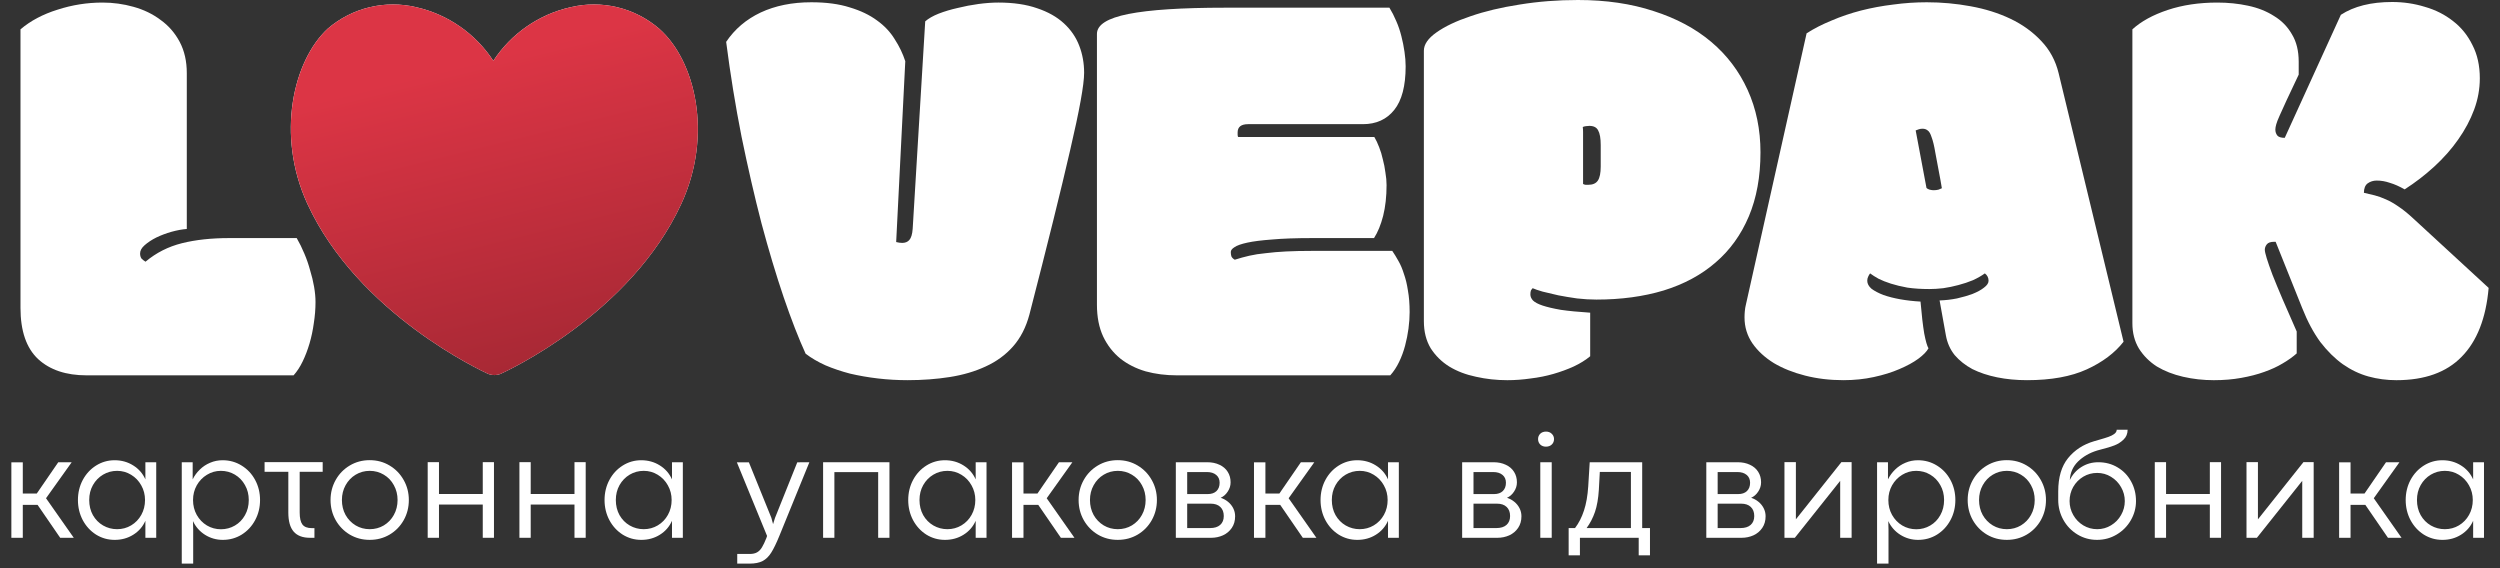 <svg width="220" height="50" viewBox="0 0 220 50" fill="none" xmlns="http://www.w3.org/2000/svg">
<rect x="0" y="0" width="220" height="50" fill="#333333" stroke="none"/>
<path fill-rule="evenodd" clip-rule="evenodd" d="M184.65 40.677C185.282 40.677 185.85 40.829 186.355 41.134C186.86 41.434 187.254 41.846 187.537 42.368C187.824 42.886 187.968 43.461 187.968 44.092C187.968 44.693 187.816 45.257 187.511 45.784C187.21 46.306 186.797 46.724 186.27 47.038C185.748 47.351 185.171 47.508 184.539 47.508C183.908 47.508 183.331 47.349 182.809 47.031C182.286 46.713 181.875 46.285 181.574 45.745C181.274 45.205 181.124 44.619 181.124 43.988V43.237C181.124 42 181.413 41.025 181.992 40.311C182.576 39.597 183.338 39.103 184.278 38.829L184.729 38.698C185.081 38.598 185.356 38.513 185.552 38.443C185.752 38.374 185.922 38.287 186.061 38.182C186.2 38.078 186.27 37.956 186.27 37.816H187.23C187.23 38.169 187.11 38.459 186.871 38.685C186.636 38.911 186.364 39.083 186.055 39.201C185.745 39.319 185.371 39.432 184.931 39.541L184.552 39.645C183.873 39.854 183.309 40.178 182.861 40.618C182.417 41.058 182.177 41.6 182.143 42.244C182.373 41.765 182.711 41.384 183.155 41.101C183.603 40.818 184.102 40.677 184.65 40.677ZM184.552 46.568C184.997 46.568 185.404 46.454 185.774 46.228C186.148 46.002 186.442 45.699 186.655 45.32C186.873 44.941 186.982 44.532 186.982 44.092C186.982 43.657 186.873 43.25 186.655 42.871C186.438 42.488 186.142 42.183 185.767 41.957C185.397 41.73 184.992 41.617 184.552 41.617C184.108 41.617 183.699 41.728 183.325 41.95C182.955 42.172 182.661 42.473 182.443 42.852C182.23 43.23 182.123 43.644 182.123 44.092C182.123 44.532 182.232 44.944 182.45 45.327C182.667 45.706 182.961 46.008 183.331 46.234C183.706 46.457 184.113 46.568 184.552 46.568Z" fill="white"/>
<path fill-rule="evenodd" clip-rule="evenodd" d="M213.294 47.045C213.791 47.354 214.337 47.509 214.933 47.509C215.543 47.509 216.087 47.358 216.566 47.058C217.049 46.758 217.406 46.348 217.637 45.83V47.326H218.591V40.678H217.637V42.186C217.406 41.668 217.049 41.259 216.566 40.958C216.083 40.654 215.536 40.501 214.927 40.501C214.335 40.501 213.791 40.658 213.294 40.971C212.802 41.281 212.413 41.703 212.125 42.238C211.842 42.774 211.701 43.362 211.701 44.002C211.701 44.642 211.842 45.232 212.125 45.771C212.413 46.307 212.802 46.731 213.294 47.045ZM216.383 46.235C216.009 46.457 215.597 46.568 215.149 46.568C214.705 46.568 214.293 46.459 213.915 46.242C213.54 46.024 213.242 45.721 213.02 45.334C212.802 44.942 212.693 44.498 212.693 44.002C212.693 43.514 212.802 43.076 213.02 42.689C213.242 42.297 213.54 41.99 213.915 41.768C214.289 41.546 214.701 41.435 215.149 41.435C215.597 41.435 216.009 41.55 216.383 41.781C216.758 42.008 217.054 42.317 217.271 42.709C217.493 43.1 217.605 43.531 217.605 44.002C217.605 44.48 217.496 44.916 217.278 45.308C217.06 45.7 216.762 46.009 216.383 46.235Z" fill="white"/>
<path d="M206.848 40.684H205.843V47.326H206.848V44.426H208.148L210.14 47.326H211.335L208.892 43.845L211.152 40.677H209.97L208.076 43.433H206.848V40.684Z" fill="white"/>
<path d="M197.692 40.67H198.698V45.693H198.705L202.701 40.67H203.603V47.325H202.597V42.323H202.59L198.607 47.325H197.692V40.67Z" fill="white"/>
<path d="M190.613 40.67H189.621V47.325H190.613V44.4H194.466V47.325H195.452V40.67H194.466V43.472H190.613V40.67Z" fill="white"/>
<path fill-rule="evenodd" clip-rule="evenodd" d="M174.848 47.044C175.375 47.354 175.958 47.508 176.598 47.508C177.242 47.508 177.828 47.354 178.355 47.044C178.882 46.731 179.295 46.306 179.596 45.771C179.896 45.235 180.046 44.645 180.046 44.001C180.046 43.361 179.894 42.773 179.589 42.238C179.289 41.702 178.875 41.278 178.348 40.964C177.826 40.651 177.242 40.494 176.598 40.494C175.958 40.494 175.375 40.651 174.848 40.964C174.321 41.278 173.907 41.702 173.607 42.238C173.307 42.773 173.156 43.361 173.156 44.001C173.156 44.645 173.307 45.235 173.607 45.771C173.912 46.306 174.325 46.731 174.848 47.044ZM177.845 46.235C177.471 46.457 177.057 46.568 176.605 46.568C176.152 46.568 175.738 46.457 175.364 46.235C174.989 46.008 174.693 45.701 174.476 45.314C174.262 44.922 174.156 44.484 174.156 44.001C174.156 43.522 174.264 43.087 174.482 42.695C174.7 42.303 174.994 41.996 175.364 41.774C175.738 41.548 176.152 41.435 176.605 41.435C177.057 41.435 177.471 41.548 177.845 41.774C178.22 41.996 178.514 42.303 178.727 42.695C178.945 43.087 179.054 43.522 179.054 44.001C179.054 44.484 178.945 44.922 178.727 45.314C178.514 45.701 178.22 46.008 177.845 46.235Z" fill="white"/>
<path fill-rule="evenodd" clip-rule="evenodd" d="M166.142 40.678V42.186C166.299 41.864 166.508 41.577 166.769 41.324C167.031 41.067 167.333 40.867 167.677 40.723C168.021 40.575 168.389 40.501 168.781 40.501C169.395 40.501 169.952 40.658 170.453 40.971C170.958 41.281 171.354 41.703 171.641 42.238C171.929 42.774 172.072 43.362 172.072 44.002C172.072 44.646 171.929 45.236 171.641 45.771C171.354 46.307 170.96 46.731 170.459 47.045C169.959 47.354 169.404 47.509 168.794 47.509C168.228 47.509 167.708 47.361 167.233 47.065C166.759 46.764 166.404 46.361 166.169 45.856L166.188 46.594V49.598H165.182V40.678H166.142ZM168.631 46.575C169.075 46.575 169.484 46.466 169.858 46.248C170.233 46.031 170.529 45.726 170.747 45.334C170.969 44.942 171.08 44.498 171.08 44.002C171.08 43.514 170.969 43.076 170.747 42.689C170.529 42.297 170.233 41.99 169.858 41.768C169.484 41.546 169.073 41.435 168.624 41.435C168.18 41.435 167.771 41.55 167.396 41.781C167.022 42.008 166.724 42.317 166.502 42.709C166.284 43.1 166.175 43.531 166.175 44.002C166.175 44.485 166.284 44.922 166.502 45.314C166.724 45.706 167.022 46.015 167.396 46.242C167.775 46.464 168.187 46.575 168.631 46.575Z" fill="white"/>
<path d="M158.038 40.67H157.032V47.325H157.946L161.93 42.323H161.936V47.325H162.942V40.67H162.041L158.044 45.693H158.038V40.67Z" fill="white"/>
<path fill-rule="evenodd" clip-rule="evenodd" d="M152.918 40.677C153.327 40.677 153.686 40.752 153.995 40.9C154.309 41.043 154.55 41.25 154.72 41.52C154.89 41.785 154.975 42.095 154.975 42.447C154.975 42.739 154.89 43.011 154.72 43.264C154.555 43.516 154.348 43.697 154.1 43.806C154.335 43.88 154.548 43.995 154.74 44.152C154.936 44.309 155.09 44.498 155.203 44.72C155.317 44.942 155.373 45.179 155.373 45.432C155.373 45.828 155.275 46.17 155.079 46.457C154.883 46.745 154.624 46.962 154.302 47.11C153.98 47.254 153.632 47.326 153.257 47.326H150.155V40.677H152.918ZM152.957 43.479C153.288 43.479 153.545 43.392 153.727 43.218C153.915 43.039 154.008 42.793 154.008 42.48C154.008 42.188 153.908 41.96 153.708 41.794C153.508 41.624 153.231 41.539 152.878 41.539H151.154V43.479H152.957ZM153.166 46.47C153.549 46.47 153.845 46.379 154.054 46.196C154.267 46.009 154.374 45.748 154.374 45.412C154.374 45.068 154.272 44.8 154.067 44.609C153.867 44.417 153.584 44.322 153.218 44.322H151.154V46.47H153.166Z" fill="white"/>
<path fill-rule="evenodd" clip-rule="evenodd" d="M139.392 44.922C139.196 45.519 138.933 46.035 138.602 46.47H138.041V48.867H139.033V47.326H144.206V48.867H145.198V46.47H144.513V40.677H139.895L139.765 42.793C139.712 43.616 139.588 44.326 139.392 44.922ZM140.783 41.533H143.52V46.47H139.621C139.934 46.044 140.18 45.569 140.359 45.047C140.537 44.52 140.651 43.871 140.699 43.1L140.783 41.533Z" fill="white"/>
<path d="M136.042 39.306C135.837 39.306 135.67 39.243 135.539 39.117C135.413 38.99 135.35 38.832 135.35 38.64C135.35 38.453 135.413 38.296 135.539 38.17C135.67 38.044 135.84 37.98 136.049 37.98C136.258 37.98 136.427 38.046 136.558 38.176C136.689 38.303 136.754 38.457 136.754 38.64C136.754 38.832 136.689 38.99 136.558 39.117C136.427 39.243 136.255 39.306 136.042 39.306Z" fill="white"/>
<path d="M135.546 40.678H136.551V47.326H135.546V40.678Z" fill="white"/>
<path fill-rule="evenodd" clip-rule="evenodd" d="M132.509 40.9C132.2 40.752 131.841 40.677 131.432 40.677H128.669V47.326H131.771C132.146 47.326 132.494 47.254 132.816 47.11C133.138 46.962 133.397 46.745 133.593 46.457C133.789 46.17 133.887 45.828 133.887 45.432C133.887 45.179 133.831 44.942 133.717 44.72C133.604 44.498 133.45 44.309 133.254 44.152C133.062 43.995 132.849 43.88 132.614 43.806C132.862 43.697 133.069 43.516 133.234 43.264C133.404 43.011 133.489 42.739 133.489 42.447C133.489 42.095 133.404 41.785 133.234 41.52C133.064 41.25 132.823 41.043 132.509 40.9ZM132.241 43.218C132.059 43.392 131.802 43.479 131.471 43.479H129.668V41.539H131.392C131.745 41.539 132.022 41.624 132.222 41.794C132.422 41.96 132.522 42.188 132.522 42.48C132.522 42.793 132.429 43.039 132.241 43.218ZM132.568 46.196C132.359 46.379 132.063 46.47 131.68 46.47H129.668V44.322H131.732C132.098 44.322 132.381 44.417 132.581 44.609C132.786 44.8 132.888 45.068 132.888 45.412C132.888 45.748 132.781 46.009 132.568 46.196Z" fill="white"/>
<path fill-rule="evenodd" clip-rule="evenodd" d="M119.441 47.509C118.845 47.509 118.298 47.354 117.802 47.045C117.31 46.731 116.92 46.307 116.633 45.771C116.35 45.232 116.208 44.642 116.208 44.002C116.208 43.362 116.35 42.774 116.633 42.238C116.92 41.703 117.31 41.281 117.802 40.971C118.298 40.658 118.842 40.501 119.435 40.501C120.044 40.501 120.591 40.654 121.074 40.958C121.557 41.259 121.914 41.668 122.145 42.186V40.678H123.098V47.326H122.145V45.83C121.914 46.348 121.557 46.758 121.074 47.058C120.595 47.358 120.051 47.509 119.441 47.509ZM119.657 46.568C120.105 46.568 120.517 46.457 120.891 46.235C121.27 46.009 121.568 45.7 121.786 45.308C122.003 44.916 122.112 44.48 122.112 44.002C122.112 43.531 122.001 43.1 121.779 42.709C121.561 42.317 121.265 42.008 120.891 41.781C120.517 41.55 120.105 41.435 119.657 41.435C119.208 41.435 118.797 41.546 118.422 41.768C118.048 41.99 117.75 42.297 117.528 42.689C117.31 43.076 117.201 43.514 117.201 44.002C117.201 44.498 117.31 44.942 117.528 45.334C117.75 45.721 118.048 46.024 118.422 46.242C118.801 46.459 119.213 46.568 119.657 46.568Z" fill="white"/>
<path d="M111.356 40.684H110.351V47.326H111.356V44.426H112.656L114.648 47.326H115.843L113.4 43.845L115.66 40.677H114.478L112.584 43.433H111.356V40.684Z" fill="white"/>
<path fill-rule="evenodd" clip-rule="evenodd" d="M106.236 40.677C106.645 40.677 107.004 40.752 107.313 40.9C107.627 41.043 107.869 41.25 108.038 41.52C108.208 41.785 108.293 42.095 108.293 42.447C108.293 42.739 108.208 43.011 108.038 43.264C107.873 43.516 107.666 43.697 107.418 43.806C107.653 43.88 107.866 43.995 108.058 44.152C108.254 44.309 108.408 44.498 108.522 44.72C108.635 44.942 108.691 45.179 108.691 45.432C108.691 45.828 108.594 46.17 108.398 46.457C108.202 46.745 107.943 46.962 107.62 47.11C107.298 47.254 106.95 47.326 106.576 47.326H103.473V40.677H106.236ZM106.275 43.479C106.606 43.479 106.863 43.392 107.046 43.218C107.233 43.039 107.327 42.793 107.327 42.48C107.327 42.188 107.226 41.96 107.026 41.794C106.826 41.624 106.549 41.539 106.197 41.539H104.473V43.479H106.275ZM106.484 46.47C106.867 46.47 107.163 46.379 107.372 46.196C107.586 46.009 107.692 45.748 107.692 45.412C107.692 45.068 107.59 44.8 107.385 44.609C107.185 44.417 106.902 44.322 106.536 44.322H104.473V46.47H106.484Z" fill="white"/>
<path fill-rule="evenodd" clip-rule="evenodd" d="M96.61 47.044C97.136 47.354 97.72 47.508 98.36 47.508C99.004 47.508 99.59 47.354 100.117 47.044C100.643 46.731 101.057 46.306 101.357 45.771C101.658 45.235 101.808 44.645 101.808 44.001C101.808 43.361 101.656 42.773 101.351 42.238C101.051 41.702 100.637 41.278 100.11 40.964C99.588 40.651 99.004 40.494 98.36 40.494C97.72 40.494 97.136 40.651 96.61 40.964C96.083 41.278 95.669 41.702 95.369 42.238C95.068 42.773 94.918 43.361 94.918 44.001C94.918 44.645 95.068 45.235 95.369 45.771C95.674 46.306 96.087 46.731 96.61 47.044ZM99.607 46.235C99.233 46.457 98.819 46.568 98.366 46.568C97.914 46.568 97.5 46.457 97.126 46.235C96.751 46.008 96.455 45.701 96.237 45.314C96.024 44.922 95.917 44.484 95.917 44.001C95.917 43.522 96.026 43.087 96.244 42.695C96.462 42.303 96.755 41.996 97.126 41.774C97.5 41.548 97.914 41.435 98.366 41.435C98.819 41.435 99.233 41.548 99.607 41.774C99.982 41.996 100.276 42.303 100.489 42.695C100.707 43.087 100.815 43.522 100.815 44.001C100.815 44.484 100.707 44.922 100.489 45.314C100.276 45.701 99.982 46.008 99.607 46.235Z" fill="white"/>
<path d="M89.06 40.684H90.066V43.433H91.294L93.188 40.677H94.37L92.11 43.845L94.552 47.326H93.357L91.365 44.426H90.066V47.326H89.06V40.684Z" fill="white"/>
<path fill-rule="evenodd" clip-rule="evenodd" d="M81.517 47.045C82.013 47.354 82.56 47.509 83.156 47.509C83.766 47.509 84.31 47.358 84.789 47.058C85.272 46.758 85.629 46.348 85.86 45.83V47.326H86.814V40.678H85.86V42.186C85.629 41.668 85.272 41.259 84.789 40.958C84.306 40.654 83.759 40.501 83.15 40.501C82.558 40.501 82.013 40.658 81.517 40.971C81.025 41.281 80.636 41.703 80.348 42.238C80.065 42.774 79.924 43.362 79.924 44.002C79.924 44.642 80.065 45.232 80.348 45.771C80.636 46.307 81.025 46.731 81.517 47.045ZM84.606 46.235C84.232 46.457 83.82 46.568 83.372 46.568C82.928 46.568 82.516 46.459 82.138 46.242C81.763 46.024 81.465 45.721 81.243 45.334C81.025 44.942 80.916 44.498 80.916 44.002C80.916 43.514 81.025 43.076 81.243 42.689C81.465 42.297 81.763 41.99 82.138 41.768C82.512 41.546 82.924 41.435 83.372 41.435C83.82 41.435 84.232 41.55 84.606 41.781C84.981 42.008 85.277 42.317 85.494 42.709C85.716 43.1 85.828 43.531 85.828 44.002C85.828 44.48 85.719 44.916 85.501 45.308C85.283 45.7 84.985 46.009 84.606 46.235Z" fill="white"/>
<path d="M72.433 40.677H78.272V47.326H77.279V41.546H73.426V47.326H72.433V40.677Z" fill="white"/>
<path d="M66.634 48.599C66.464 48.699 66.246 48.749 65.981 48.749H64.877V49.598H65.961C66.436 49.598 66.819 49.522 67.111 49.37C67.402 49.218 67.655 48.971 67.868 48.632C68.081 48.297 68.323 47.798 68.593 47.136L71.225 40.677L70.16 40.684L68.201 45.575L68.031 46.124L67.881 45.569L65.902 40.684H64.844L67.502 47.163L67.444 47.339C67.304 47.691 67.176 47.964 67.058 48.155C66.945 48.351 66.803 48.499 66.634 48.599Z" fill="white"/>
<path fill-rule="evenodd" clip-rule="evenodd" d="M56.433 47.509C55.836 47.509 55.29 47.354 54.794 47.045C54.302 46.731 53.912 46.307 53.625 45.771C53.342 45.232 53.2 44.642 53.2 44.002C53.2 43.362 53.342 42.774 53.625 42.238C53.912 41.703 54.302 41.281 54.794 40.971C55.29 40.658 55.834 40.501 56.426 40.501C57.036 40.501 57.582 40.654 58.066 40.958C58.549 41.259 58.906 41.668 59.136 42.186V40.678H60.09V47.326H59.136V45.83C58.906 46.348 58.549 46.758 58.066 47.058C57.587 47.358 57.042 47.509 56.433 47.509ZM56.648 46.568C57.097 46.568 57.508 46.457 57.883 46.235C58.261 46.009 58.56 45.7 58.777 45.308C58.995 44.916 59.104 44.48 59.104 44.002C59.104 43.531 58.993 43.1 58.771 42.709C58.553 42.317 58.257 42.008 57.883 41.781C57.508 41.55 57.097 41.435 56.648 41.435C56.2 41.435 55.788 41.546 55.414 41.768C55.04 41.99 54.741 42.297 54.519 42.689C54.302 43.076 54.193 43.514 54.193 44.002C54.193 44.498 54.302 44.942 54.519 45.334C54.741 45.721 55.04 46.024 55.414 46.242C55.793 46.459 56.204 46.568 56.648 46.568Z" fill="white"/>
<path d="M46.702 40.67H45.709V47.325H46.702V44.4H50.555V47.325H51.541V40.67H50.555V43.472H46.702V40.67Z" fill="white"/>
<path d="M37.637 40.67H38.63V43.472H42.483V40.67H43.469V47.325H42.483V44.4H38.63V47.325H37.637V40.67Z" fill="white"/>
<path fill-rule="evenodd" clip-rule="evenodd" d="M30.78 47.044C31.307 47.354 31.89 47.508 32.53 47.508C33.175 47.508 33.76 47.354 34.287 47.044C34.814 46.731 35.227 46.306 35.528 45.771C35.828 45.235 35.978 44.645 35.978 44.001C35.978 43.361 35.826 42.773 35.521 42.238C35.221 41.702 34.807 41.278 34.28 40.964C33.758 40.651 33.175 40.494 32.53 40.494C31.89 40.494 31.307 40.651 30.78 40.964C30.253 41.278 29.84 41.702 29.539 42.238C29.239 42.773 29.088 43.361 29.088 44.001C29.088 44.645 29.239 45.235 29.539 45.771C29.844 46.306 30.258 46.731 30.78 47.044ZM33.778 46.235C33.403 46.457 32.989 46.568 32.537 46.568C32.084 46.568 31.67 46.457 31.296 46.235C30.921 46.008 30.625 45.701 30.408 45.314C30.194 44.922 30.088 44.484 30.088 44.001C30.088 43.522 30.197 43.087 30.414 42.695C30.632 42.303 30.926 41.996 31.296 41.774C31.67 41.548 32.084 41.435 32.537 41.435C32.989 41.435 33.403 41.548 33.778 41.774C34.152 41.996 34.446 42.303 34.659 42.695C34.877 43.087 34.986 43.522 34.986 44.001C34.986 44.484 34.877 44.922 34.659 45.314C34.446 45.701 34.152 46.008 33.778 46.235Z" fill="white"/>
<path d="M26.372 41.519V45.098C26.372 45.586 26.452 45.939 26.613 46.156C26.779 46.37 27.055 46.476 27.443 46.476H27.671V47.325H27.273C26.637 47.325 26.161 47.145 25.843 46.783C25.529 46.422 25.373 45.862 25.373 45.105V41.519H23.283V40.67H28.396V41.519H26.372Z" fill="white"/>
<path fill-rule="evenodd" clip-rule="evenodd" d="M16.955 42.186V40.678H15.995V49.598H17V46.594L16.981 45.856C17.216 46.361 17.571 46.764 18.045 47.065C18.52 47.361 19.04 47.509 19.606 47.509C20.216 47.509 20.771 47.354 21.271 47.045C21.772 46.731 22.166 46.307 22.453 45.771C22.741 45.236 22.884 44.646 22.884 44.002C22.884 43.362 22.741 42.774 22.453 42.238C22.166 41.703 21.77 41.281 21.265 40.971C20.764 40.658 20.207 40.501 19.593 40.501C19.201 40.501 18.833 40.575 18.489 40.723C18.145 40.867 17.843 41.067 17.582 41.324C17.32 41.577 17.111 41.864 16.955 42.186ZM20.671 46.248C20.296 46.466 19.887 46.575 19.443 46.575C18.999 46.575 18.587 46.464 18.209 46.242C17.834 46.015 17.536 45.706 17.314 45.314C17.096 44.922 16.987 44.485 16.987 44.002C16.987 43.531 17.096 43.1 17.314 42.709C17.536 42.317 17.834 42.008 18.209 41.781C18.583 41.55 18.992 41.435 19.436 41.435C19.885 41.435 20.296 41.546 20.671 41.768C21.045 41.99 21.341 42.297 21.559 42.689C21.781 43.076 21.892 43.514 21.892 44.002C21.892 44.498 21.781 44.942 21.559 45.334C21.341 45.726 21.045 46.031 20.671 46.248Z" fill="white"/>
<path fill-rule="evenodd" clip-rule="evenodd" d="M10.091 47.509C9.494 47.509 8.948 47.354 8.451 47.045C7.959 46.731 7.57 46.307 7.282 45.771C6.999 45.232 6.858 44.642 6.858 44.002C6.858 43.362 6.999 42.774 7.282 42.238C7.57 41.703 7.959 41.281 8.451 40.971C8.948 40.658 9.492 40.501 10.084 40.501C10.694 40.501 11.24 40.654 11.723 40.958C12.207 41.259 12.564 41.668 12.794 42.186V40.678H13.748V47.326H12.794V45.83C12.564 46.348 12.207 46.758 11.723 47.058C11.244 47.358 10.7 47.509 10.091 47.509ZM10.306 46.568C10.755 46.568 11.166 46.457 11.54 46.235C11.919 46.009 12.217 45.7 12.435 45.308C12.653 44.916 12.762 44.48 12.762 44.002C12.762 43.531 12.651 43.1 12.429 42.709C12.211 42.317 11.915 42.008 11.54 41.781C11.166 41.55 10.755 41.435 10.306 41.435C9.858 41.435 9.446 41.546 9.072 41.768C8.697 41.99 8.399 42.297 8.177 42.689C7.959 43.076 7.851 43.514 7.851 44.002C7.851 44.498 7.959 44.942 8.177 45.334C8.399 45.721 8.697 46.024 9.072 46.242C9.451 46.459 9.862 46.568 10.306 46.568Z" fill="white"/>
<path d="M2.006 40.684H1V47.326H2.006V44.426H3.305L5.297 47.326H6.492L4.05 43.845L6.309 40.677H5.127L3.234 43.433H2.006V40.684Z" fill="white"/>
<path d="M202.286 6.566C201.851 7.468 201.5 8.212 201.233 8.797C200.966 9.365 200.757 9.824 200.607 10.175C200.456 10.509 200.356 10.768 200.306 10.952C200.256 11.136 200.231 11.286 200.231 11.403C200.231 11.603 200.289 11.779 200.406 11.929C200.523 12.063 200.74 12.13 201.058 12.13L205.995 1.304C207.147 0.552 208.651 0.176 210.505 0.176C211.508 0.176 212.468 0.318 213.387 0.602C214.323 0.869 215.15 1.287 215.868 1.855C216.587 2.406 217.155 3.108 217.572 3.96C218.007 4.795 218.224 5.773 218.224 6.892C218.224 7.828 218.057 8.746 217.723 9.649C217.389 10.551 216.921 11.428 216.319 12.28C215.735 13.115 215.033 13.909 214.214 14.661C213.412 15.396 212.544 16.064 211.608 16.666C211.14 16.398 210.706 16.206 210.305 16.089C209.921 15.955 209.536 15.889 209.152 15.889C208.851 15.889 208.584 15.972 208.35 16.139C208.133 16.306 208.024 16.582 208.024 16.966C208.342 17.033 208.659 17.108 208.977 17.192C209.294 17.275 209.62 17.392 209.954 17.543C210.305 17.693 210.673 17.902 211.057 18.169C211.458 18.436 211.884 18.779 212.335 19.197L219.001 25.336C218.767 28.009 217.973 30.031 216.62 31.401C215.284 32.771 213.371 33.456 210.881 33.456C210.029 33.456 209.211 33.347 208.425 33.13C207.64 32.913 206.888 32.554 206.17 32.053C205.468 31.551 204.808 30.9 204.19 30.098C203.589 29.279 203.054 28.277 202.586 27.091L200.256 21.277H200.13C199.813 21.277 199.596 21.352 199.479 21.502C199.362 21.652 199.303 21.811 199.303 21.978C199.303 22.246 199.529 22.981 199.98 24.184C200.448 25.37 201.158 27.032 202.11 29.171V31.1C201.776 31.401 201.367 31.693 200.882 31.977C200.414 32.261 199.871 32.512 199.253 32.729C198.652 32.946 197.975 33.122 197.223 33.255C196.488 33.389 195.686 33.456 194.818 33.456C193.882 33.456 192.98 33.356 192.111 33.155C191.242 32.955 190.474 32.654 189.806 32.253C189.154 31.835 188.628 31.309 188.227 30.674C187.843 30.039 187.65 29.296 187.65 28.444V2.582C188.419 1.88 189.455 1.312 190.758 0.877C192.061 0.443 193.515 0.226 195.118 0.226C196.071 0.226 196.973 0.318 197.825 0.502C198.694 0.685 199.454 0.986 200.105 1.404C200.774 1.805 201.3 2.339 201.684 3.008C202.085 3.659 202.286 4.469 202.286 5.438V6.566Z" fill="white"/>
<path d="M158.981 2.932C159.632 2.514 160.367 2.138 161.186 1.804C162.005 1.453 162.865 1.161 163.767 0.927C164.686 0.693 165.63 0.518 166.599 0.401C167.585 0.267 168.57 0.2 169.556 0.2C170.859 0.2 172.146 0.317 173.415 0.551C174.702 0.785 175.871 1.152 176.924 1.654C177.976 2.155 178.879 2.806 179.63 3.608C180.382 4.394 180.892 5.338 181.159 6.44L186.873 30.072C186.104 31.058 185.027 31.868 183.64 32.503C182.253 33.138 180.499 33.455 178.377 33.455C177.442 33.455 176.565 33.372 175.746 33.205C174.927 33.038 174.201 32.795 173.566 32.478C172.948 32.144 172.43 31.735 172.012 31.25C171.611 30.749 171.352 30.164 171.235 29.496L170.684 26.438C171.202 26.422 171.711 26.363 172.213 26.263C172.731 26.146 173.19 26.012 173.591 25.862C174.009 25.695 174.343 25.511 174.593 25.311C174.861 25.11 174.994 24.91 174.994 24.709C174.994 24.442 174.886 24.225 174.669 24.058C174.368 24.275 174.017 24.475 173.616 24.659C173.215 24.826 172.789 24.968 172.338 25.085C171.904 25.202 171.461 25.294 171.01 25.361C170.575 25.411 170.166 25.436 169.782 25.436C169.063 25.436 168.42 25.394 167.852 25.311C167.301 25.21 166.816 25.093 166.399 24.96C165.981 24.826 165.622 24.684 165.321 24.534C165.02 24.367 164.77 24.208 164.569 24.058C164.502 24.141 164.444 24.241 164.394 24.358C164.344 24.459 164.319 24.576 164.319 24.709C164.319 24.96 164.444 25.194 164.694 25.411C164.962 25.611 165.313 25.795 165.747 25.962C166.181 26.113 166.674 26.238 167.226 26.338C167.794 26.438 168.387 26.505 169.005 26.539C169.105 27.708 169.214 28.644 169.331 29.345C169.464 30.03 169.59 30.465 169.707 30.648C169.556 30.933 169.255 31.242 168.804 31.576C168.37 31.893 167.819 32.194 167.15 32.478C166.499 32.762 165.747 32.996 164.895 33.18C164.06 33.363 163.166 33.455 162.214 33.455C161.027 33.455 159.908 33.322 158.855 33.054C157.803 32.787 156.884 32.419 156.099 31.952C155.314 31.467 154.687 30.891 154.219 30.223C153.751 29.538 153.518 28.777 153.518 27.942C153.518 27.758 153.526 27.575 153.543 27.391C153.559 27.19 153.593 26.99 153.643 26.789L158.981 2.932ZM170.759 15.838C170.575 14.835 170.425 14.034 170.308 13.432C170.208 12.831 170.099 12.38 169.982 12.079C169.882 11.761 169.765 11.561 169.631 11.477C169.514 11.377 169.364 11.327 169.18 11.327C169.063 11.327 168.955 11.344 168.855 11.377C168.754 11.411 168.662 11.444 168.579 11.477L169.531 16.54C169.598 16.606 169.69 16.657 169.807 16.69C169.94 16.723 170.057 16.74 170.158 16.74C170.308 16.74 170.45 16.723 170.584 16.69C170.717 16.64 170.818 16.598 170.884 16.565L170.759 15.838Z" fill="white"/>
<path d="M125.301 4.461C125.301 3.909 125.668 3.375 126.403 2.857C127.155 2.322 128.158 1.846 129.411 1.428C130.664 0.994 132.1 0.652 133.721 0.401C135.358 0.134 137.071 0 138.858 0C141.331 0 143.553 0.326 145.524 0.977C147.513 1.612 149.2 2.514 150.587 3.684C151.973 4.853 153.043 6.265 153.794 7.919C154.546 9.573 154.922 11.402 154.922 13.407C154.922 15.546 154.58 17.425 153.895 19.046C153.21 20.666 152.232 22.02 150.963 23.106C149.71 24.192 148.189 25.01 146.402 25.562C144.631 26.096 142.659 26.363 140.487 26.363C139.936 26.363 139.368 26.33 138.783 26.263C138.199 26.18 137.647 26.088 137.129 25.988C136.611 25.871 136.152 25.762 135.751 25.662C135.35 25.545 135.058 25.445 134.874 25.361C134.824 25.411 134.774 25.478 134.723 25.562C134.69 25.645 134.673 25.762 134.673 25.912C134.673 26.096 134.749 26.272 134.899 26.439C135.066 26.606 135.35 26.756 135.751 26.89C136.152 27.023 136.687 27.149 137.355 27.266C138.04 27.366 138.9 27.449 139.936 27.516V31.351C139.535 31.685 139.051 31.985 138.483 32.253C137.931 32.503 137.338 32.721 136.703 32.904C136.068 33.088 135.4 33.222 134.698 33.305C134.013 33.405 133.328 33.456 132.643 33.456C131.691 33.456 130.772 33.355 129.887 33.155C129.001 32.971 128.216 32.67 127.531 32.253C126.863 31.835 126.32 31.3 125.902 30.649C125.501 29.98 125.301 29.187 125.301 28.268V4.461ZM139.31 16.189C139.36 16.222 139.435 16.247 139.535 16.264C139.652 16.264 139.727 16.264 139.761 16.264C140.162 16.264 140.446 16.139 140.613 15.888C140.78 15.638 140.863 15.228 140.863 14.66V12.756C140.863 12.171 140.788 11.745 140.638 11.478C140.504 11.21 140.245 11.077 139.861 11.077C139.777 11.077 139.677 11.085 139.56 11.102C139.443 11.118 139.351 11.143 139.284 11.177C139.301 11.311 139.31 11.453 139.31 11.603C139.31 11.753 139.31 11.912 139.31 12.079V16.189Z" fill="white"/>
<path d="M122.268 0.677C122.485 1.028 122.686 1.42 122.87 1.855C123.053 2.272 123.204 2.715 123.321 3.183C123.438 3.634 123.53 4.093 123.596 4.561C123.663 5.012 123.697 5.438 123.697 5.839C123.697 7.56 123.363 8.838 122.694 9.673C122.026 10.509 121.107 10.926 119.938 10.926H109.838C109.22 10.926 108.911 11.169 108.911 11.653C108.911 11.687 108.911 11.753 108.911 11.854C108.911 11.954 108.928 12.021 108.961 12.054H120.94C121.09 12.305 121.232 12.605 121.366 12.956C121.5 13.29 121.608 13.65 121.692 14.034C121.792 14.402 121.867 14.786 121.917 15.187C121.984 15.571 122.018 15.938 122.018 16.289C122.018 17.292 121.917 18.194 121.717 18.996C121.516 19.781 121.249 20.433 120.915 20.951H115.477C114.057 20.951 112.879 20.992 111.943 21.076C111.024 21.143 110.298 21.235 109.763 21.352C109.228 21.468 108.853 21.602 108.635 21.753C108.418 21.886 108.31 22.028 108.31 22.178C108.31 22.312 108.326 22.438 108.36 22.554C108.41 22.671 108.51 22.772 108.66 22.855C109.078 22.721 109.504 22.605 109.939 22.504C110.373 22.404 110.857 22.329 111.392 22.279C111.927 22.212 112.52 22.162 113.171 22.128C113.84 22.095 114.608 22.078 115.477 22.078H122.519C122.703 22.346 122.886 22.646 123.07 22.98C123.254 23.298 123.413 23.674 123.546 24.108C123.697 24.526 123.814 25.01 123.897 25.562C123.997 26.113 124.048 26.748 124.048 27.466C124.048 27.917 124.014 28.402 123.947 28.92C123.88 29.421 123.78 29.922 123.647 30.423C123.513 30.925 123.337 31.401 123.12 31.852C122.903 32.303 122.644 32.696 122.343 33.03H103.573C102.588 33.03 101.669 32.913 100.817 32.679C99.965 32.428 99.221 32.052 98.586 31.551C97.951 31.033 97.45 30.39 97.083 29.622C96.715 28.836 96.531 27.901 96.531 26.815V2.982C96.531 2.18 97.459 1.596 99.313 1.228C101.167 0.861 103.999 0.677 107.808 0.677H122.268Z" fill="white"/>
<path d="M63.902 3.684C64.654 2.564 65.665 1.704 66.935 1.102C68.221 0.501 69.708 0.2 71.395 0.2C72.715 0.2 73.843 0.351 74.778 0.651C75.731 0.935 76.533 1.32 77.184 1.804C77.836 2.272 78.354 2.823 78.738 3.458C79.139 4.076 79.448 4.719 79.665 5.388L78.863 21.301C79.064 21.351 79.239 21.376 79.39 21.376C79.657 21.376 79.866 21.293 80.016 21.126C80.183 20.942 80.284 20.608 80.317 20.123L81.419 1.879C81.704 1.629 82.096 1.403 82.597 1.203C83.115 1.002 83.675 0.835 84.276 0.701C84.878 0.551 85.488 0.434 86.106 0.351C86.741 0.267 87.325 0.225 87.86 0.225C89.18 0.225 90.316 0.392 91.268 0.726C92.221 1.044 93.006 1.487 93.624 2.055C94.242 2.623 94.693 3.283 94.977 4.034C95.261 4.77 95.403 5.563 95.403 6.415C95.403 7.434 94.994 9.698 94.175 13.207C93.373 16.698 92.179 21.518 90.592 27.666C90.291 28.802 89.806 29.746 89.138 30.498C88.487 31.233 87.685 31.818 86.732 32.252C85.797 32.687 84.744 32.996 83.575 33.18C82.405 33.363 81.169 33.455 79.866 33.455C78.98 33.455 78.112 33.405 77.26 33.305C76.407 33.205 75.589 33.063 74.804 32.879C74.035 32.678 73.317 32.436 72.648 32.152C71.98 31.851 71.395 31.509 70.894 31.125C70.276 29.771 69.633 28.117 68.965 26.163C68.296 24.191 67.645 22.019 67.01 19.647C66.392 17.258 65.807 14.719 65.256 12.029C64.721 9.322 64.27 6.54 63.902 3.684Z" fill="white"/>
<path d="M7.617 33.03C5.812 33.03 4.392 32.553 3.356 31.601C2.321 30.632 1.803 29.128 1.803 27.09V2.581C2.688 1.829 3.774 1.253 5.061 0.852C6.347 0.434 7.667 0.226 9.02 0.226C9.956 0.226 10.866 0.351 11.752 0.601C12.654 0.852 13.447 1.236 14.132 1.754C14.834 2.255 15.394 2.899 15.812 3.684C16.229 4.469 16.438 5.388 16.438 6.441V20.149C16.02 20.182 15.569 20.265 15.085 20.399C14.617 20.533 14.174 20.7 13.757 20.9C13.356 21.101 13.013 21.326 12.729 21.577C12.462 21.811 12.328 22.053 12.328 22.304C12.328 22.488 12.37 22.638 12.453 22.755C12.554 22.855 12.671 22.947 12.804 23.03C13.74 22.245 14.809 21.702 16.012 21.402C17.215 21.101 18.602 20.951 20.172 20.951H26.111C26.362 21.385 26.587 21.844 26.788 22.329C26.988 22.797 27.155 23.281 27.289 23.782C27.439 24.267 27.556 24.751 27.64 25.236C27.724 25.72 27.765 26.171 27.765 26.589C27.765 27.191 27.715 27.809 27.615 28.444C27.531 29.062 27.406 29.655 27.239 30.223C27.072 30.791 26.871 31.317 26.637 31.802C26.404 32.286 26.136 32.695 25.836 33.03H7.617Z" fill="white"/>
<path d="M59.959 17.929C55.482 27.663 44.522 32.683 44.057 32.899C43.7 33.04 43.303 33.04 42.946 32.899C42.499 32.683 31.521 27.663 27.044 17.929C24.268 11.866 25.808 5.334 28.835 2.527C29.895 1.615 31.155 0.968 32.513 0.639C33.87 0.311 35.285 0.31 36.643 0.638C39.42 1.273 41.846 2.962 43.412 5.352C44.981 2.957 47.414 1.267 50.199 0.638C51.557 0.31 52.972 0.311 54.329 0.639C55.687 0.968 56.947 1.615 58.007 2.527C61.195 5.334 62.753 11.866 59.959 17.929Z" fill="white"/>
<path d="M59.961 17.929C55.484 27.663 44.524 32.683 44.059 32.899C43.702 33.04 43.305 33.04 42.948 32.899C42.501 32.683 31.523 27.663 27.046 17.929C24.27 11.866 25.81 5.334 28.837 2.527C29.897 1.615 31.157 0.968 32.514 0.639C33.872 0.311 35.287 0.31 36.645 0.638C39.422 1.273 41.848 2.962 43.414 5.352C44.983 2.957 47.416 1.267 50.201 0.638C51.559 0.31 52.974 0.311 54.331 0.639C55.689 0.968 56.949 1.615 58.009 2.527C61.197 5.334 62.755 11.866 59.961 17.929Z" fill="url(#paint0_linear_1609_2112)"/>
<defs>
<linearGradient id="paint0_linear_1609_2112" x1="43.771" y1="4.937" x2="56.602" y2="56.528" gradientUnits="userSpaceOnUse">
<stop stop-color="#DC3545"/>
<stop offset="1" stop-color="#761C25"/>
</linearGradient>
</defs>
</svg>
